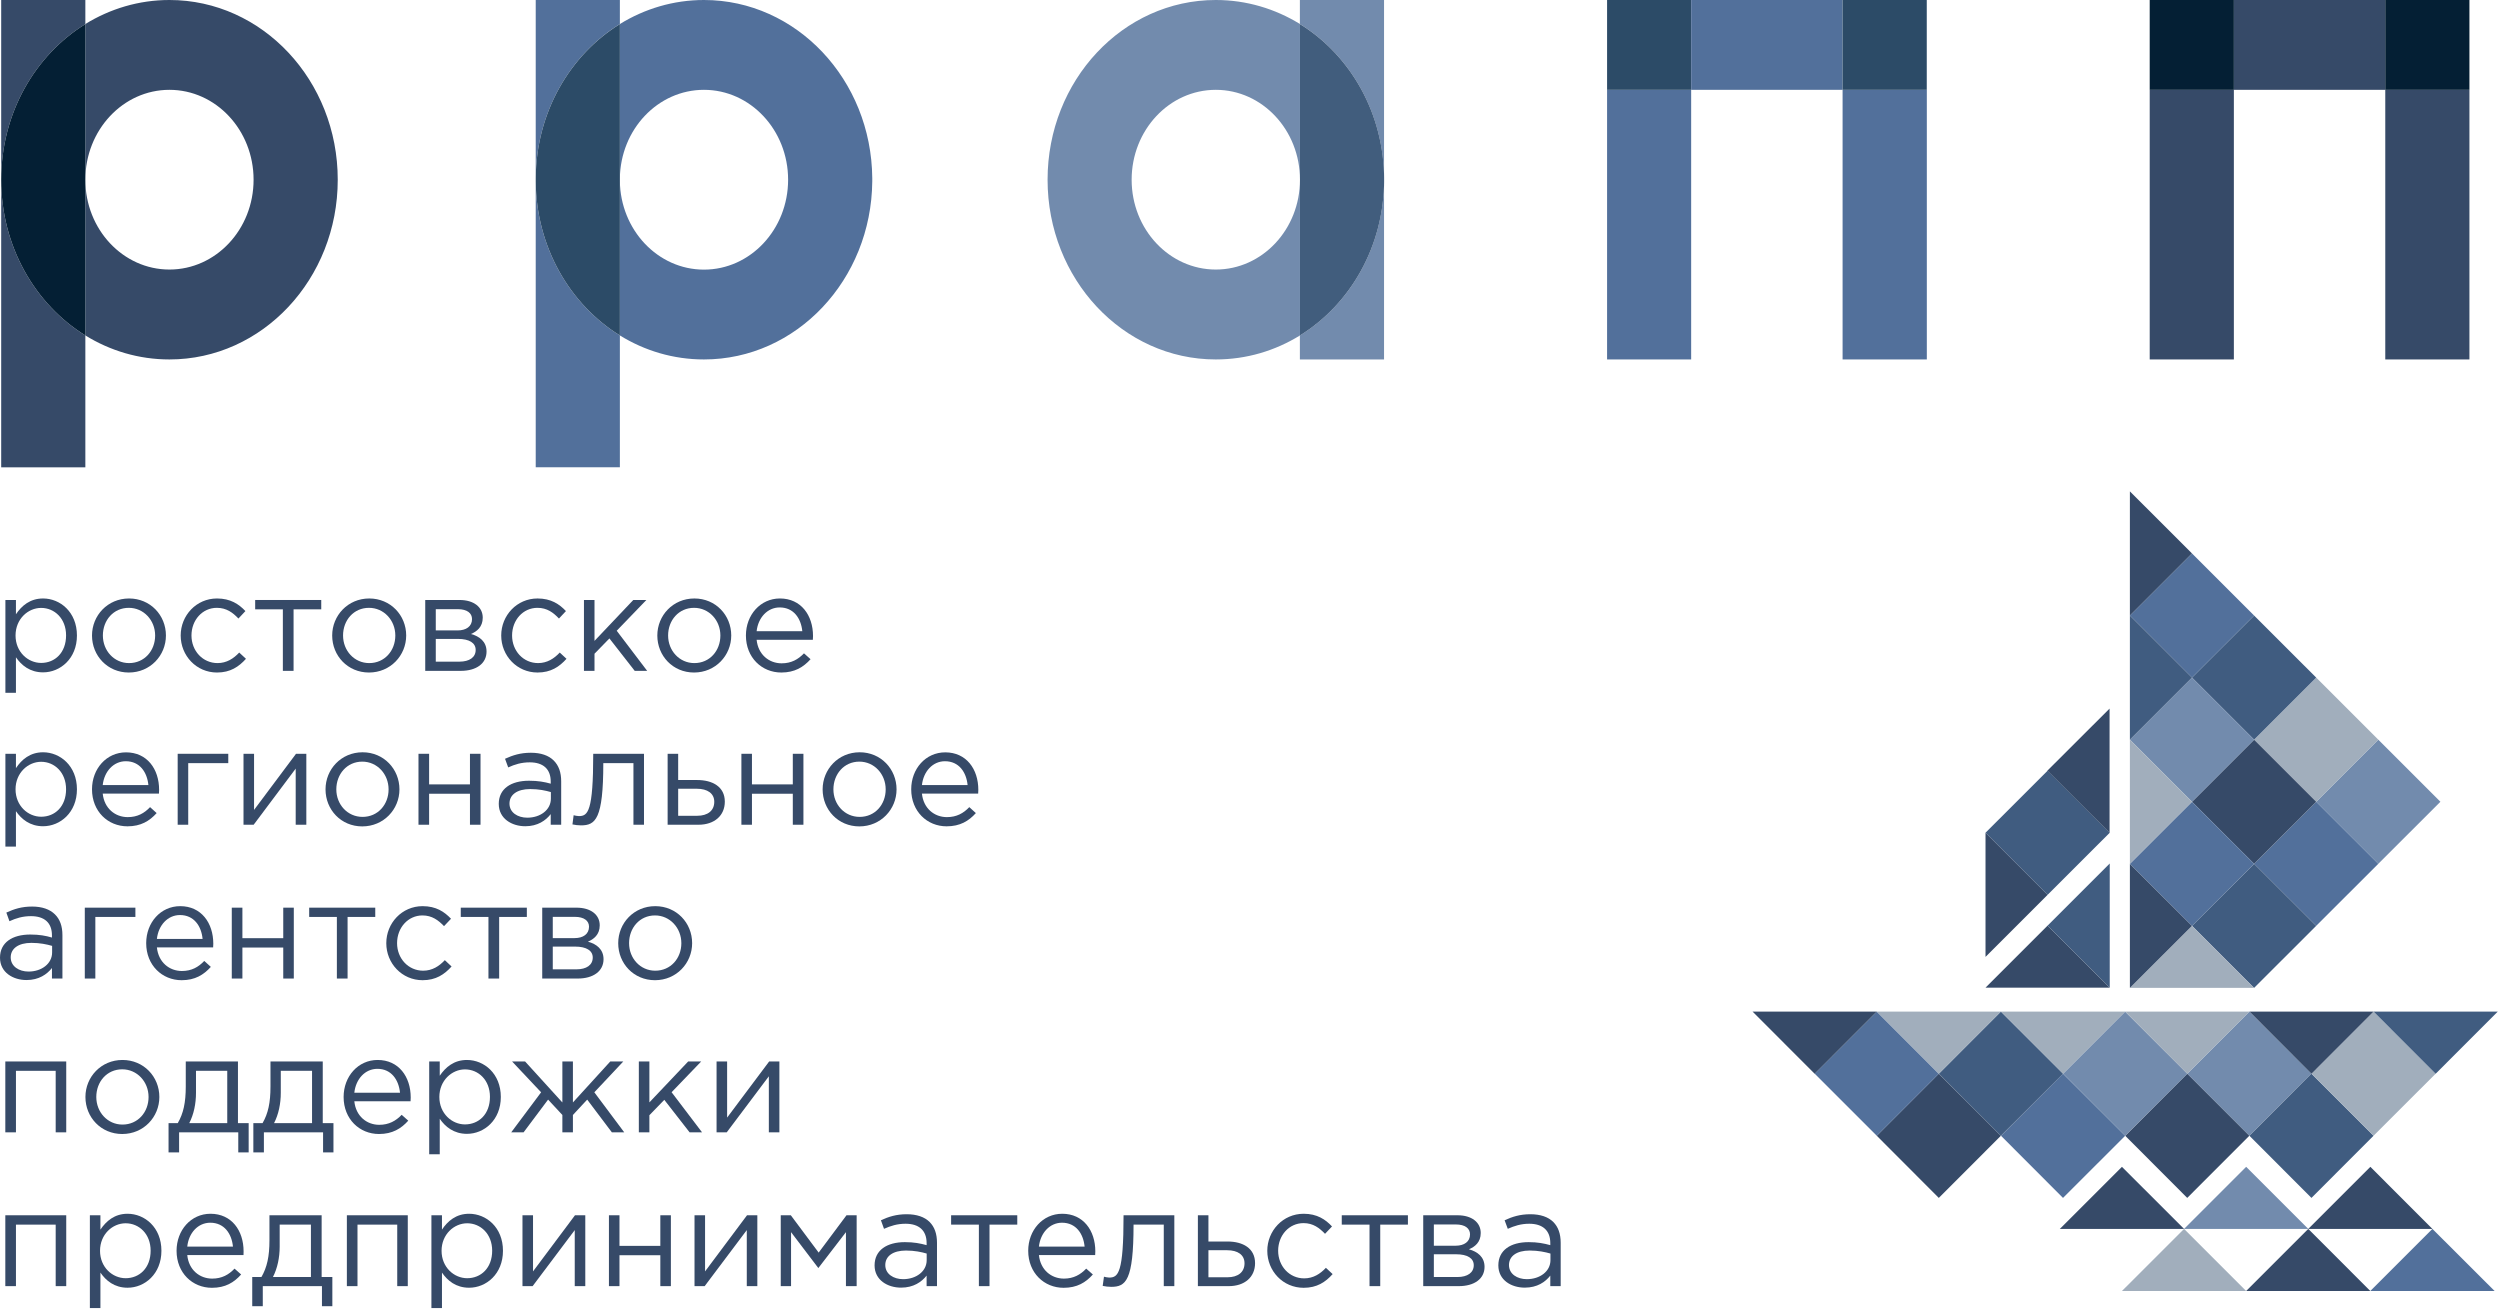 <?xml version="1.0" encoding="UTF-8"?> <svg xmlns="http://www.w3.org/2000/svg" width="1063" height="557" viewBox="0 0 1063 557" fill="none"><path fill-rule="evenodd" clip-rule="evenodd" d="M17.504 281.877C11.905 281.877 6.61 277.226 6.61 270.214C6.61 263.202 11.905 258.483 17.504 258.483C23.204 258.483 28.094 263.033 28.094 270.146C28.094 277.563 23.338 281.877 17.504 281.877ZM2.293 294.587H6.779V279.483C9.106 282.856 12.715 285.888 18.313 285.888C25.598 285.888 32.714 280.057 32.714 270.214C32.714 260.202 25.531 254.471 18.313 254.471C12.782 254.471 9.207 257.575 6.779 261.181V255.113H2.293" fill="#364A68"></path><path fill-rule="evenodd" clip-rule="evenodd" d="M54.872 281.945C48.531 281.945 43.742 276.687 43.742 270.214C43.742 263.744 48.227 258.451 54.77 258.451C61.111 258.451 65.968 263.744 65.968 270.214C65.968 276.687 61.414 281.945 54.872 281.945ZM54.77 285.957C63.876 285.957 70.554 278.708 70.554 270.214C70.554 261.584 63.91 254.471 54.872 254.471C45.765 254.471 39.121 261.72 39.121 270.214C39.121 278.844 45.732 285.957 54.77 285.957Z" fill="#364A68"></path><path fill-rule="evenodd" clip-rule="evenodd" d="M92.275 285.957C97.941 285.957 101.55 283.495 104.585 280.125L101.718 277.463C99.324 280.025 96.356 281.945 92.511 281.945C86.204 281.945 81.415 276.756 81.415 270.214C81.415 263.64 86.069 258.451 92.207 258.451C96.289 258.451 98.987 260.471 101.381 263.001L104.349 259.832C101.55 256.865 97.975 254.471 92.275 254.471C83.472 254.471 76.828 261.687 76.828 270.214C76.828 278.776 83.472 285.957 92.275 285.957Z" fill="#364A68"></path><path fill-rule="evenodd" clip-rule="evenodd" d="M136.595 255.113H108.5V259.09H120.271V285.25H124.824V259.09H136.595" fill="#364A68"></path><path fill-rule="evenodd" clip-rule="evenodd" d="M156.997 281.945C150.656 281.945 145.867 276.687 145.867 270.214C145.867 263.744 150.351 258.451 156.896 258.451C163.237 258.451 168.091 263.744 168.091 270.214C168.091 276.687 163.538 281.945 156.997 281.945ZM156.896 285.957C166.001 285.957 172.712 278.708 172.712 270.214C172.712 261.584 166.034 254.471 156.997 254.471C147.924 254.471 141.246 261.72 141.246 270.214C141.246 278.844 147.856 285.957 156.896 285.957Z" fill="#364A68"></path><path fill-rule="evenodd" clip-rule="evenodd" d="M185.293 281.338V271.664H194.739C199.629 271.664 202.257 273.418 202.257 276.35C202.257 279.486 199.629 281.338 195.31 281.338H185.293ZM185.293 268.057V259.025H194.703C198.617 259.025 200.706 260.708 200.706 263.238C200.706 266.371 198.178 268.057 194.57 268.057H185.293ZM180.809 255.113V285.25H195.917C202.562 285.25 206.878 282.113 206.878 277.025C206.878 272.776 203.844 270.551 200.236 269.575C202.731 268.531 205.262 266.607 205.262 262.631C205.262 258.113 201.417 255.113 195.378 255.113" fill="#364A68"></path><path fill-rule="evenodd" clip-rule="evenodd" d="M228.566 285.957C234.232 285.957 237.84 283.495 240.874 280.125L238.009 277.463C235.614 280.025 232.645 281.945 228.8 281.945C222.495 281.945 217.738 276.756 217.738 270.214C217.738 263.64 222.391 258.451 228.531 258.451C232.613 258.451 235.277 260.471 237.671 263.001L240.637 259.832C237.84 256.865 234.297 254.471 228.566 254.471C219.763 254.471 213.117 261.687 213.117 270.214C213.117 278.776 219.763 285.957 228.566 285.957Z" fill="#364A68"></path><path fill-rule="evenodd" clip-rule="evenodd" d="M248.297 285.25H252.781V277.968L259.122 271.462L269.882 285.25H275.174L262.224 268.193L274.837 255.113H269.272L252.781 272.507V255.113H248.297" fill="#364A68"></path><path fill-rule="evenodd" clip-rule="evenodd" d="M295.243 281.945C288.902 281.945 284.08 276.687 284.08 270.214C284.08 263.744 288.597 258.451 295.107 258.451C301.483 258.451 306.305 263.744 306.305 270.214C306.305 276.687 301.785 281.945 295.243 281.945ZM295.107 285.957C304.215 285.957 310.925 278.708 310.925 270.214C310.925 261.584 304.28 254.471 295.243 254.471C286.138 254.471 279.492 261.72 279.492 270.214C279.492 278.844 286.07 285.957 295.107 285.957Z" fill="#364A68"></path><path fill-rule="evenodd" clip-rule="evenodd" d="M321.717 268.394C322.356 262.596 326.337 258.282 331.529 258.282C337.467 258.282 340.602 262.933 341.144 268.394H321.717ZM321.717 272.033H345.628C345.696 271.326 345.696 270.856 345.696 270.451C345.696 261.584 340.57 254.471 331.63 254.471C323.3 254.471 317.164 261.483 317.164 270.214C317.164 279.619 323.943 285.957 332.204 285.957C337.938 285.957 341.614 283.664 344.652 280.294L341.851 277.8C339.388 280.362 336.487 282.045 332.34 282.045C327.045 282.045 322.356 278.371 321.717 272.033Z" fill="#364A68"></path><path fill-rule="evenodd" clip-rule="evenodd" d="M17.504 347.274C11.905 347.274 6.61 342.623 6.61 335.611C6.61 328.631 11.905 323.912 17.504 323.912C23.204 323.912 28.094 328.463 28.094 335.575C28.094 342.96 23.338 347.274 17.504 347.274ZM2.293 359.984H6.779V344.916C9.106 348.285 12.715 351.318 18.313 351.318C25.598 351.318 32.714 345.487 32.714 335.611C32.714 325.599 25.531 319.868 18.313 319.868C12.782 319.868 9.207 322.969 6.779 326.611V320.507H2.293" fill="#364A68"></path><path fill-rule="evenodd" clip-rule="evenodd" d="M43.674 333.824C44.315 327.992 48.295 323.676 53.489 323.676C59.425 323.676 62.561 328.33 63.1 333.824H43.674ZM43.674 337.43H67.587C67.654 336.723 67.654 336.25 67.654 335.847C67.654 326.98 62.527 319.9 53.59 319.9C45.259 319.9 39.121 326.88 39.121 335.611C39.121 345.016 45.9 351.353 54.197 351.353C59.897 351.353 63.573 349.093 66.608 345.723L63.809 343.193C61.347 345.791 58.446 347.442 54.298 347.442C49.003 347.442 44.315 343.767 43.674 337.43Z" fill="#364A68"></path><path fill-rule="evenodd" clip-rule="evenodd" d="M97.064 324.486V320.51H75.547V350.679H80.032V324.486" fill="#364A68"></path><path fill-rule="evenodd" clip-rule="evenodd" d="M130.25 320.51H125.866L108.024 344.374V320.51H103.539V350.679H107.856L125.731 326.812V350.679H130.25" fill="#364A68"></path><path fill-rule="evenodd" clip-rule="evenodd" d="M154.165 347.342C147.789 347.342 143.002 342.117 143.002 335.643C143.002 329.173 147.519 323.844 154.028 323.844C160.405 323.844 165.227 329.173 165.227 335.643C165.227 342.117 160.674 347.342 154.165 347.342ZM154.028 351.386C163.137 351.386 169.847 344.137 169.847 335.643C169.847 327.013 163.202 319.868 154.165 319.868C145.056 319.868 138.414 327.117 138.414 335.643C138.414 344.273 144.991 351.386 154.028 351.386Z" fill="#364A68"></path><path fill-rule="evenodd" clip-rule="evenodd" d="M204.316 320.51H199.828V333.522H182.458V320.51H177.941V350.679H182.458V337.498H199.828V350.679H204.316" fill="#364A68"></path><path fill-rule="evenodd" clip-rule="evenodd" d="M224.217 347.679C220.102 347.679 216.627 345.486 216.627 341.679C216.627 337.969 219.833 335.51 225.43 335.51C229.107 335.51 232.008 336.149 234.234 336.791V339.587C234.234 344.374 229.746 347.679 224.217 347.679ZM223.34 351.318C228.633 351.318 232.076 348.859 234.165 346.161V350.679H238.617V332.238C238.617 328.398 237.573 325.498 235.447 323.374C233.289 321.217 229.983 320.069 225.735 320.069C221.283 320.069 218.077 321.117 214.738 322.631L216.088 326.306C218.888 325.025 221.686 324.149 225.261 324.149C230.895 324.149 234.165 326.948 234.165 332.306V333.217C231.501 332.475 228.802 331.969 224.956 331.969C217.302 331.969 212.074 335.342 212.074 341.812C212.074 348.117 217.672 351.318 223.34 351.318Z" fill="#364A68"></path><path fill-rule="evenodd" clip-rule="evenodd" d="M252.242 320.51C252.242 345.117 249.98 347.004 246.138 347.004C245.597 347.004 244.315 346.768 243.909 346.635L243.406 350.543C244.315 350.779 246.002 350.948 247.015 350.948C253.186 350.948 256.525 348.386 256.525 324.486H269.339V350.679H273.827V320.51" fill="#364A68"></path><path fill-rule="evenodd" clip-rule="evenodd" d="M296.287 335.374C300.839 335.374 303.708 337.362 303.708 340.936C303.708 344.711 300.907 346.868 296.455 346.868H288.359V335.374H296.287ZM283.875 350.679H296.994C303.74 350.679 308.192 346.803 308.192 340.868C308.192 334.498 302.932 331.667 296.455 331.667H288.359V320.51H283.875" fill="#364A68"></path><path fill-rule="evenodd" clip-rule="evenodd" d="M341.617 320.51H337.1V333.522H319.73V320.51H315.242V350.679H319.73V337.498H337.1V350.679H341.617" fill="#364A68"></path><path fill-rule="evenodd" clip-rule="evenodd" d="M365.532 347.342C359.156 347.342 354.366 342.117 354.366 335.643C354.366 329.173 358.886 323.844 365.396 323.844C371.772 323.844 376.594 329.173 376.594 335.643C376.594 342.117 372.041 347.342 365.532 347.342ZM365.396 351.386C374.501 351.386 381.215 344.137 381.215 335.643C381.215 327.013 374.569 319.868 365.532 319.868C356.424 319.868 349.781 327.117 349.781 335.643C349.781 344.273 356.359 351.386 365.396 351.386Z" fill="#364A68"></path><path fill-rule="evenodd" clip-rule="evenodd" d="M392.005 333.824C392.644 327.992 396.622 323.676 401.785 323.676C407.752 323.676 410.89 328.33 411.429 333.824H392.005ZM392.005 337.43H415.917C415.981 336.723 415.981 336.25 415.981 335.847C415.981 326.98 410.858 319.9 401.918 319.9C393.589 319.9 387.449 326.88 387.449 335.611C387.449 345.016 394.228 351.353 402.492 351.353C408.226 351.353 411.903 349.093 414.937 345.723L412.14 343.193C409.677 345.791 406.743 347.442 402.629 347.442C397.297 347.442 392.644 343.767 392.005 337.43Z" fill="#364A68"></path><path fill-rule="evenodd" clip-rule="evenodd" d="M12.141 413.108C8.061 413.108 4.553 410.883 4.553 407.076C4.553 403.369 7.757 400.907 13.356 400.907C17.032 400.907 19.932 401.546 22.158 402.188V404.984C22.158 409.771 17.673 413.108 12.141 413.108ZM11.265 416.715C16.56 416.715 20 414.256 22.091 411.593V416.076H26.543V397.638C26.543 393.795 25.497 390.895 23.373 388.803C21.214 386.646 17.909 385.466 13.659 385.466C9.207 385.466 6.003 386.513 2.698 388.028L4.014 391.703C6.813 390.422 9.612 389.546 13.187 389.546C18.853 389.546 22.091 392.345 22.091 397.703V398.646C19.427 397.871 16.728 397.365 12.883 397.365C5.261 397.365 0 400.738 0 407.209C0 413.514 5.599 416.715 11.265 416.715Z" fill="#364A68"></path><path fill-rule="evenodd" clip-rule="evenodd" d="M57.572 389.883V385.939H36.055V416.076H40.54V389.883" fill="#364A68"></path><path fill-rule="evenodd" clip-rule="evenodd" d="M66.713 399.221C67.354 393.389 71.334 389.076 76.528 389.076C82.463 389.076 85.633 393.759 86.139 399.221H66.713ZM66.713 402.827H90.625C90.692 402.153 90.692 401.682 90.692 401.277C90.692 392.41 85.566 385.297 76.628 385.297C68.298 385.297 62.16 392.277 62.16 401.04C62.16 410.413 68.939 416.783 77.236 416.783C82.935 416.783 86.612 414.49 89.647 411.12L86.848 408.59C84.385 411.188 81.485 412.871 77.337 412.871C72.042 412.871 67.354 409.2 66.713 402.827Z" fill="#364A68"></path><path fill-rule="evenodd" clip-rule="evenodd" d="M124.925 385.939H120.439V398.916H103.07V385.939H98.551V416.076H103.07V402.895H120.439V416.076H124.925" fill="#364A68"></path><path fill-rule="evenodd" clip-rule="evenodd" d="M159.559 385.939H131.465V389.883H143.237V416.076H147.79V389.883H159.559" fill="#364A68"></path><path fill-rule="evenodd" clip-rule="evenodd" d="M179.695 416.783C185.361 416.783 188.969 414.321 192.007 410.951L189.138 408.256C186.743 410.819 183.778 412.739 179.932 412.739C173.624 412.739 168.835 407.546 168.835 401.04C168.835 394.434 173.524 389.241 179.627 389.241C183.709 389.241 186.406 391.301 188.801 393.795L191.77 390.658C188.969 387.691 185.429 385.297 179.695 385.297C170.892 385.297 164.25 392.514 164.25 401.04C164.25 409.602 170.892 416.783 179.695 416.783Z" fill="#364A68"></path><path fill-rule="evenodd" clip-rule="evenodd" d="M224.012 385.939H195.918V389.883H207.69V416.076H212.243V389.883H224.012" fill="#364A68"></path><path fill-rule="evenodd" clip-rule="evenodd" d="M235.039 412.164V402.49H244.517C249.407 402.49 252.036 404.241 252.036 407.14C252.036 410.309 249.407 412.164 245.089 412.164H235.039ZM235.039 398.883V389.848H244.449C248.359 389.848 250.452 391.534 250.452 394.028C250.452 397.197 247.921 398.883 244.313 398.883H235.039ZM230.555 385.939V416.076H245.663C252.308 416.076 256.624 412.904 256.624 407.848C256.624 403.602 253.59 401.377 249.979 400.398C252.477 399.354 255.005 397.398 255.005 393.454C255.005 388.904 251.16 385.939 245.124 385.939" fill="#364A68"></path><path fill-rule="evenodd" clip-rule="evenodd" d="M278.614 412.739C272.273 412.739 267.484 407.514 267.484 401.04C267.484 394.57 271.968 389.241 278.513 389.241C284.854 389.241 289.711 394.57 289.711 401.04C289.711 407.514 285.156 412.739 278.614 412.739ZM278.513 416.783C287.586 416.783 294.296 409.537 294.296 401.04C294.296 392.41 287.654 385.297 278.614 385.297C269.509 385.297 262.863 392.514 262.863 401.04C262.863 409.67 269.441 416.783 278.513 416.783Z" fill="#364A68"></path><path fill-rule="evenodd" clip-rule="evenodd" d="M28.164 451.336H2.262V481.469H6.781V455.312H23.678V481.469H28.164" fill="#364A68"></path><path fill-rule="evenodd" clip-rule="evenodd" d="M52.075 478.167C45.734 478.167 40.945 472.91 40.945 466.437C40.945 459.966 45.431 454.673 51.973 454.673C58.314 454.673 63.17 459.966 63.17 466.437C63.17 472.91 58.618 478.167 52.075 478.167ZM51.973 482.179C61.08 482.179 67.757 474.931 67.757 466.437C67.757 457.81 61.113 450.697 52.075 450.697C43.002 450.697 36.324 457.907 36.324 466.437C36.324 475.067 42.935 482.179 51.973 482.179Z" fill="#364A68"></path><path fill-rule="evenodd" clip-rule="evenodd" d="M101.314 481.469V489.999H105.732V477.561H101.179V451.336H78.987V462.019C78.987 468.83 77.975 473.448 75.58 477.561H71.668V489.999H76.154V481.469H101.314ZM80.471 477.561C82.393 473.854 83.338 469.303 83.338 464.653V455.312H96.626V477.561" fill="#364A68"></path><path fill-rule="evenodd" clip-rule="evenodd" d="M137.37 481.469V489.999H141.786V477.561H137.233V451.336H115.007V462.019C115.007 468.83 114.029 473.448 111.635 477.561H107.723V489.999H112.208V481.469H137.37ZM116.525 477.561C118.447 473.854 119.392 469.303 119.392 464.653V455.312H132.68V477.561" fill="#364A68"></path><path fill-rule="evenodd" clip-rule="evenodd" d="M150.658 464.617C151.297 458.786 155.243 454.469 160.471 454.469C166.409 454.469 169.543 459.156 170.085 464.617H150.658ZM150.658 468.256H174.57C174.638 467.549 174.638 467.079 174.638 466.673C174.638 457.81 169.511 450.697 160.574 450.697C152.242 450.697 146.105 457.706 146.105 466.437C146.105 475.845 152.884 482.179 161.146 482.179C166.847 482.179 170.556 479.89 173.593 476.513L170.793 474.019C168.33 476.582 165.396 478.271 161.246 478.271C155.954 478.271 151.297 474.597 150.658 468.256Z" fill="#364A68"></path><path fill-rule="evenodd" clip-rule="evenodd" d="M197.705 478.099C192.14 478.099 186.812 473.449 186.812 466.437C186.812 459.425 192.14 454.706 197.705 454.706C203.439 454.706 208.329 459.256 208.329 466.369C208.329 473.786 203.575 478.099 197.705 478.099ZM182.496 490.807H186.981V475.706C189.307 479.079 192.951 482.111 198.549 482.111C205.833 482.111 212.949 476.28 212.949 466.437C212.949 456.425 205.765 450.697 198.549 450.697C192.984 450.697 189.443 453.798 186.981 457.404V451.336H182.496" fill="#364A68"></path><path fill-rule="evenodd" clip-rule="evenodd" d="M243.605 481.469V474.087L249.676 467.549L260.164 481.469H265.427L252.71 464.445L265.022 451.336H259.489L243.605 468.762V451.336H239.118V468.762L223.266 451.336H217.737L230.081 464.445L217.367 481.469H222.627L233.05 467.549L239.118 474.087V481.469" fill="#364A68"></path><path fill-rule="evenodd" clip-rule="evenodd" d="M271.633 481.469H276.12V474.191L282.461 467.649L293.218 481.469H298.513L285.563 464.413L298.143 451.336H292.611L276.12 468.733V451.336H271.633" fill="#364A68"></path><path fill-rule="evenodd" clip-rule="evenodd" d="M331.395 451.336H327.044L309.171 475.203V451.336H304.684V481.469H309.003L326.911 457.638V481.469H331.395" fill="#364A68"></path><path fill-rule="evenodd" clip-rule="evenodd" d="M28.164 516.733H2.262V546.866H6.781V520.71H23.678V546.866H28.164" fill="#364A68"></path><path fill-rule="evenodd" clip-rule="evenodd" d="M53.425 543.496C47.827 543.496 42.532 538.842 42.532 531.834C42.532 524.854 47.827 520.138 53.425 520.138C59.159 520.138 64.049 524.685 64.049 531.798C64.049 539.179 59.26 543.496 53.425 543.496ZM38.215 556.203H42.7V541.103C45.028 544.508 48.636 547.541 54.235 547.541C61.52 547.541 68.636 541.709 68.636 531.834C68.636 521.822 61.486 516.091 54.235 516.091C48.704 516.091 45.162 519.195 42.7 522.834V516.733H38.215" fill="#364A68"></path><path fill-rule="evenodd" clip-rule="evenodd" d="M79.627 530.047C80.235 524.212 84.214 519.898 89.408 519.898C95.344 519.898 98.514 524.549 99.054 530.047H79.627ZM79.627 533.653H103.54C103.573 532.943 103.573 532.472 103.573 532.067C103.573 523.203 98.447 516.091 89.509 516.091C81.179 516.091 75.074 523.103 75.074 531.834C75.074 541.239 81.82 547.573 90.116 547.573C95.816 547.573 99.492 545.316 102.528 541.91L99.728 539.416C97.3 541.978 94.366 543.665 90.217 543.665C84.922 543.665 80.235 539.993 79.627 533.653Z" fill="#364A68"></path><path fill-rule="evenodd" clip-rule="evenodd" d="M136.894 546.866V555.396H141.314V542.991H136.761V516.733H114.569V527.417C114.569 534.224 113.557 538.843 111.162 542.991H107.25V555.396H111.736V546.866H136.894ZM116.053 542.991C117.975 539.248 118.92 534.701 118.92 530.047V520.71H132.208V542.991" fill="#364A68"></path><path fill-rule="evenodd" clip-rule="evenodd" d="M173.389 516.733H147.488V546.866H152.005V520.71H168.904V546.866H173.389" fill="#364A68"></path><path fill-rule="evenodd" clip-rule="evenodd" d="M198.649 543.496C193.052 543.496 187.756 538.842 187.756 531.834C187.756 524.854 193.052 520.138 198.649 520.138C204.351 520.138 209.273 524.685 209.273 531.798C209.273 539.179 204.484 543.496 198.649 543.496ZM183.438 556.203H187.925V541.103C190.252 544.508 193.86 547.541 199.461 547.541C206.745 547.541 213.862 541.709 213.862 531.834C213.862 521.822 206.71 516.091 199.461 516.091C193.928 516.091 190.352 519.195 187.925 522.834V516.733H183.438" fill="#364A68"></path><path fill-rule="evenodd" clip-rule="evenodd" d="M248.865 516.733H244.481L226.641 540.6V516.733H222.156V546.866H226.472L244.38 523.035V546.866H248.865" fill="#364A68"></path><path fill-rule="evenodd" clip-rule="evenodd" d="M285.26 516.733H280.772V529.745H263.402V516.733H258.918V546.866H263.402V533.721H280.772V546.866H285.26" fill="#364A68"></path><path fill-rule="evenodd" clip-rule="evenodd" d="M322.02 516.733H317.633L299.793 540.6V516.733H295.309V546.866H299.624L317.533 523.035V546.866H322.02" fill="#364A68"></path><path fill-rule="evenodd" clip-rule="evenodd" d="M331.973 546.866H336.356V523.911L347.957 539.18L359.694 523.911V546.866H364.249V516.733H359.93L348.093 532.606L336.256 516.733H331.973" fill="#364A68"></path><path fill-rule="evenodd" clip-rule="evenodd" d="M384.01 543.902C379.931 543.902 376.424 541.709 376.424 537.899C376.424 534.156 379.626 531.73 385.227 531.73C388.9 531.73 391.837 532.372 394.027 533.011V535.81C394.027 540.6 389.543 543.902 384.01 543.902ZM383.134 547.505C388.43 547.505 391.869 545.079 393.995 542.384V546.866H398.411V528.464C398.411 524.617 397.366 521.682 395.276 519.594C393.119 517.437 389.78 516.292 385.529 516.292C381.113 516.292 377.874 517.34 374.568 518.854L375.882 522.496C378.682 521.248 381.482 520.336 385.058 520.336C390.724 520.336 393.995 523.171 393.995 528.526V529.437C391.295 528.697 388.631 528.159 384.753 528.159C377.131 528.159 371.871 531.564 371.871 538.035C371.871 544.336 377.469 547.505 383.134 547.505Z" fill="#364A68"></path><path fill-rule="evenodd" clip-rule="evenodd" d="M432.544 516.733H404.414V520.71H416.219V546.866H420.739V520.71H432.544" fill="#364A68"></path><path fill-rule="evenodd" clip-rule="evenodd" d="M441.751 530.047C442.394 524.212 446.372 519.898 451.564 519.898C457.502 519.898 460.636 524.549 461.175 530.047H441.751ZM441.751 533.653H465.663C465.728 532.943 465.728 532.472 465.728 532.067C465.728 523.203 460.604 516.091 451.667 516.091C443.338 516.091 437.195 523.103 437.195 531.834C437.195 541.239 443.974 547.573 452.239 547.573C457.972 547.573 461.652 545.316 464.686 541.91L461.853 539.416C459.423 541.978 456.489 543.665 452.372 543.665C447.047 543.665 442.394 539.993 441.751 533.653Z" fill="#364A68"></path><path fill-rule="evenodd" clip-rule="evenodd" d="M477.735 516.733C477.735 541.337 475.477 543.227 471.596 543.227C471.093 543.227 469.811 542.991 469.406 542.854L468.867 546.766C469.811 547.003 471.499 547.168 472.472 547.168C478.68 547.168 481.986 544.609 481.986 520.71H494.836V546.866H499.324V516.733" fill="#364A68"></path><path fill-rule="evenodd" clip-rule="evenodd" d="M521.784 531.597C526.336 531.597 529.169 533.585 529.169 537.159C529.169 540.938 526.372 543.094 521.953 543.094H513.824V531.597H521.784ZM509.34 546.866H522.456C529.234 546.866 533.654 543.026 533.654 537.091C533.654 530.721 528.426 527.89 521.953 527.89H513.824V516.733H509.34" fill="#364A68"></path><path fill-rule="evenodd" clip-rule="evenodd" d="M554.33 547.573C559.963 547.573 563.603 545.147 566.637 541.745L563.772 539.079C561.377 541.641 558.412 543.564 554.531 543.564C548.258 543.564 543.469 538.372 543.469 531.834C543.469 525.259 548.125 520.07 554.261 520.07C558.344 520.07 561.008 522.123 563.402 524.617L566.368 521.484C563.603 518.517 560.028 516.091 554.33 516.091C545.491 516.091 538.852 523.336 538.852 531.834C538.852 540.428 545.491 547.573 554.33 547.573Z" fill="#364A68"></path><path fill-rule="evenodd" clip-rule="evenodd" d="M598.646 516.733H570.516V520.71H582.321V546.866H586.876V520.71H598.646" fill="#364A68"></path><path fill-rule="evenodd" clip-rule="evenodd" d="M609.673 542.991V533.316H619.119C624.009 533.316 626.641 535.038 626.641 537.967C626.641 541.103 624.009 542.991 619.693 542.991H609.673ZM609.673 529.677V520.642H619.051C622.961 520.642 625.057 522.328 625.057 524.854C625.057 527.987 622.562 529.677 618.95 529.677H609.673ZM605.156 516.733V546.866H620.264C626.91 546.866 631.229 543.733 631.229 538.677C631.229 534.432 628.224 532.204 624.583 531.192C627.111 530.147 629.606 528.227 629.606 524.28C629.606 519.73 625.761 516.733 619.761 516.733" fill="#364A68"></path><path fill-rule="evenodd" clip-rule="evenodd" d="M649.2 543.902C645.122 543.902 641.617 541.709 641.617 537.899C641.617 534.156 644.817 531.73 650.45 531.73C654.091 531.73 657.027 532.372 659.253 533.011V535.81C659.253 540.6 654.765 543.902 649.2 543.902ZM648.324 547.505C653.656 547.505 657.095 545.079 659.185 542.384V546.866H663.605V528.464C663.605 524.617 662.556 521.682 660.467 519.594C658.309 517.437 654.973 516.292 650.719 516.292C646.303 516.292 643.064 517.34 639.761 518.854L641.108 522.496C643.908 521.248 646.705 520.336 650.249 520.336C655.917 520.336 659.185 523.171 659.185 528.526V529.437C656.488 528.697 653.821 528.159 649.979 528.159C642.321 528.159 637.094 531.564 637.094 538.035C637.094 544.336 642.659 547.505 648.324 547.505Z" fill="#364A68"></path><path fill-rule="evenodd" clip-rule="evenodd" d="M72.039 0C59.021 0 46.812 3.742 36.289 10.214V142.625C46.812 149.131 59.021 152.838 72.039 152.838C111.566 152.838 143.608 118.624 143.608 76.419C143.608 34.215 111.566 0 72.039 0ZM72.039 114.612C52.309 114.612 36.289 97.521 36.289 76.419C36.289 55.317 52.309 38.193 72.039 38.193C91.803 38.193 107.823 55.317 107.823 76.419C107.823 97.521 91.803 114.612 72.039 114.612Z" fill="#364A68"></path><path fill-rule="evenodd" clip-rule="evenodd" d="M36.291 0V10.248C14.909 23.462 0.508 48.137 0.508 76.419V0H36.291ZM0.508 76.419V198.717H36.291V142.625C14.909 129.41 0.508 104.702 0.508 76.419Z" fill="#364A68"></path><path fill-rule="evenodd" clip-rule="evenodd" d="M36.291 10.247C14.909 23.461 0.508 48.136 0.508 76.418C0.508 104.701 14.909 129.41 36.291 142.624" fill="#041F34"></path><path fill-rule="evenodd" clip-rule="evenodd" d="M299.323 0C286.304 0 274.094 3.742 263.57 10.214V75.914C263.807 55.048 279.727 38.193 299.323 38.193C319.084 38.193 335.104 55.317 335.104 76.419C335.104 97.521 319.084 114.646 299.323 114.646C279.727 114.646 263.807 97.791 263.57 76.925V142.625C274.094 149.131 286.304 152.838 299.323 152.838C338.612 152.838 370.519 118.994 370.888 77.127V75.711C370.519 33.844 338.612 0 299.323 0ZM227.789 75.711C227.789 75.947 227.789 76.183 227.789 76.419C227.789 76.655 227.789 76.891 227.789 77.127" fill="#52709B"></path><path fill-rule="evenodd" clip-rule="evenodd" d="M263.57 0H227.789V75.711C228.023 47.733 242.359 23.327 263.57 10.214V0ZM263.57 75.914V76.925V75.914ZM227.789 77.127V198.684H263.57V142.625C242.359 129.511 228.023 105.106 227.789 77.127Z" fill="#52709B"></path><path fill-rule="evenodd" clip-rule="evenodd" d="M263.57 10.247C242.359 23.326 228.023 47.732 227.789 75.711V77.127C228.023 105.105 242.359 129.511 263.57 142.624V75.913" fill="#2C4B67"></path><path fill-rule="evenodd" clip-rule="evenodd" d="M516.96 0C477.437 0 445.43 34.215 445.43 76.419C445.43 118.624 477.437 152.838 516.96 152.838C530.014 152.838 542.225 149.131 552.748 142.625V10.214C542.225 3.742 530.014 0 516.96 0ZM516.96 114.612C497.199 114.612 481.175 97.521 481.175 76.419C481.175 55.317 497.199 38.193 516.96 38.193C536.724 38.193 552.748 55.317 552.748 76.419C552.748 97.521 536.724 114.612 516.96 114.612Z" fill="#728BAD"></path><path fill-rule="evenodd" clip-rule="evenodd" d="M588.495 0H552.711V10.214C574.127 23.462 588.495 48.137 588.495 76.419C588.495 104.702 574.127 129.41 552.711 142.625V152.838H588.495" fill="#728BAD"></path><path fill-rule="evenodd" clip-rule="evenodd" d="M552.746 10.247V142.624C574.127 129.41 588.531 104.701 588.531 76.418C588.531 48.136 574.127 23.461 552.746 10.247Z" fill="#415D7D"></path><path fill-rule="evenodd" clip-rule="evenodd" d="M683.332 0V152.838H719.081V38.193H683.332" fill="#52709B"></path><path fill-rule="evenodd" clip-rule="evenodd" d="M819.286 0H819.253V38.193H783.469V152.838H819.286" fill="#52709B"></path><path fill-rule="evenodd" clip-rule="evenodd" d="M683.332 38.193H719.081V0H683.332V38.193Z" fill="#2C4B67"></path><path fill-rule="evenodd" clip-rule="evenodd" d="M819.283 0H683.332H719.081V38.193H783.463V0H819.25" fill="#52709B"></path><path fill-rule="evenodd" clip-rule="evenodd" d="M783.469 38.193H819.253V0H783.469V38.193Z" fill="#2C4B67"></path><path fill-rule="evenodd" clip-rule="evenodd" d="M914.055 0V152.838H949.839V38.193H914.055" fill="#364A68"></path><path fill-rule="evenodd" clip-rule="evenodd" d="M1050 0V38.193H1014.22V152.838H1050" fill="#364A68"></path><path fill-rule="evenodd" clip-rule="evenodd" d="M1050.01 0H914.055H949.839V38.193H1014.23V0" fill="#364A68"></path><path fill-rule="evenodd" clip-rule="evenodd" d="M914.055 38.193H949.839V0H914.055V38.193Z" fill="#041F34"></path><path fill-rule="evenodd" clip-rule="evenodd" d="M1014.22 38.193H1050V0H1014.22V38.193Z" fill="#041F34"></path><path d="M1037.66 340.904L1011.25 367.297L984.848 340.904L1011.25 314.507L1037.66 340.904Z" fill="#728BAD"></path><path d="M897.056 419.952H844.242L870.646 393.558" fill="#364A68"></path><path d="M897.059 419.951L870.648 393.558L897.059 367.161" fill="#405C80"></path><path d="M1011.25 367.297L984.848 393.658L958.438 367.297L984.848 340.903L1011.25 367.297Z" fill="#52709B"></path><path d="M982.828 456.525L956.417 482.922L930.043 456.525L956.417 430.132L982.828 456.525Z" fill="#728BAD"></path><path d="M1009.23 482.922L982.828 509.351L956.453 482.922L982.828 456.525L1009.23 482.922Z" fill="#405C80"></path><path d="M956.418 482.922L930.011 509.351L903.637 482.922L930.011 456.525L956.418 482.922Z" fill="#364A68"></path><path d="M903.633 482.922L877.191 509.351L850.816 482.922L877.191 456.525L903.633 482.922Z" fill="#52709B"></path><path d="M850.784 482.922L824.374 509.351L798 482.922L824.374 456.525L850.784 482.922Z" fill="#364A68"></path><path d="M1035.65 456.525L1009.23 482.922L982.828 456.525L1009.23 430.132L1035.65 456.525Z" fill="#A1AEBC"></path><path d="M930.044 456.525L903.601 482.922L877.227 456.525L903.601 430.132L930.044 456.525Z" fill="#728BAD"></path><path d="M877.224 456.525L850.781 482.922L824.41 456.525L850.781 430.132L877.224 456.525Z" fill="#405C80"></path><path d="M824.376 456.525L798.001 482.922L771.598 456.525L798.001 430.132L824.376 456.525Z" fill="#52709B"></path><path d="M1009.23 430.132L982.828 456.561L956.453 430.132" fill="#364A68"></path><path d="M956.418 430.132L930.011 456.561L903.637 430.132" fill="#A1AEBC"></path><path d="M903.633 430.132L877.191 456.561L850.816 430.132" fill="#A1AEBC"></path><path d="M850.784 430.132L824.374 456.561L798 430.132" fill="#A1AEBC"></path><path d="M798.001 430.132L771.594 456.561L745.188 430.132" fill="#364A68"></path><path d="M1062.05 430.132L1035.64 456.561L1009.23 430.132" fill="#405C80"></path><path d="M928.664 522.529L955.068 496.135L981.475 522.529" fill="#728BAD"></path><path d="M981.473 522.529L1007.88 496.135L1034.26 522.529" fill="#364A68"></path><path d="M875.844 522.529L902.251 496.135L928.661 522.529" fill="#364A68"></path><path d="M955.066 548.925L981.473 522.528L1007.85 548.925" fill="#364A68"></path><path d="M1007.85 548.925L1034.26 522.528L1060.7 548.925" fill="#52709B"></path><path d="M902.254 548.925L928.664 522.528L955.068 548.925" fill="#A1AEBC"></path><path d="M984.849 393.658L958.439 420.052L932.035 393.658L958.439 367.297L984.849 393.658Z" fill="#405C80"></path><path d="M958.44 420.052H905.629L932.036 393.658" fill="#A1AEBC"></path><path d="M932.036 393.658L905.629 420.052V367.297" fill="#364A68"></path><path d="M1011.25 314.507L984.848 340.903L958.438 314.507L984.848 288.113L1011.25 314.507Z" fill="#A1AEBC"></path><path d="M984.849 340.904L958.439 367.297L932.035 340.904L958.439 314.507L984.849 340.904Z" fill="#364A68"></path><path d="M958.44 367.297L932.036 393.658L905.629 367.297L932.036 340.903L958.44 367.297Z" fill="#52709B"></path><path d="M897.056 354.084L870.646 380.478L844.242 354.084L870.646 327.691L897.056 354.084Z" fill="#405C80"></path><path d="M844.242 406.872V354.084L870.646 380.478" fill="#364A68"></path><path d="M896.99 354.084L870.551 327.687L896.99 301.294" fill="#364A68"></path><path d="M984.849 288.114L958.439 314.507L932.035 288.114L958.439 261.72L984.849 288.114Z" fill="#405C80"></path><path d="M958.44 314.507L932.036 340.903L905.629 314.507L932.036 288.113L958.44 314.507Z" fill="#728BAD"></path><path d="M958.44 261.72L932.036 288.114L905.629 261.72L932.036 235.323L958.44 261.72Z" fill="#52709B"></path><path d="M932.036 235.323L905.629 261.72V208.93" fill="#364A68"></path><path d="M932.036 288.114L905.629 314.507V261.72" fill="#405C80"></path><path d="M932.036 340.904L905.629 367.297V314.507" fill="#A1AEBC"></path></svg> 